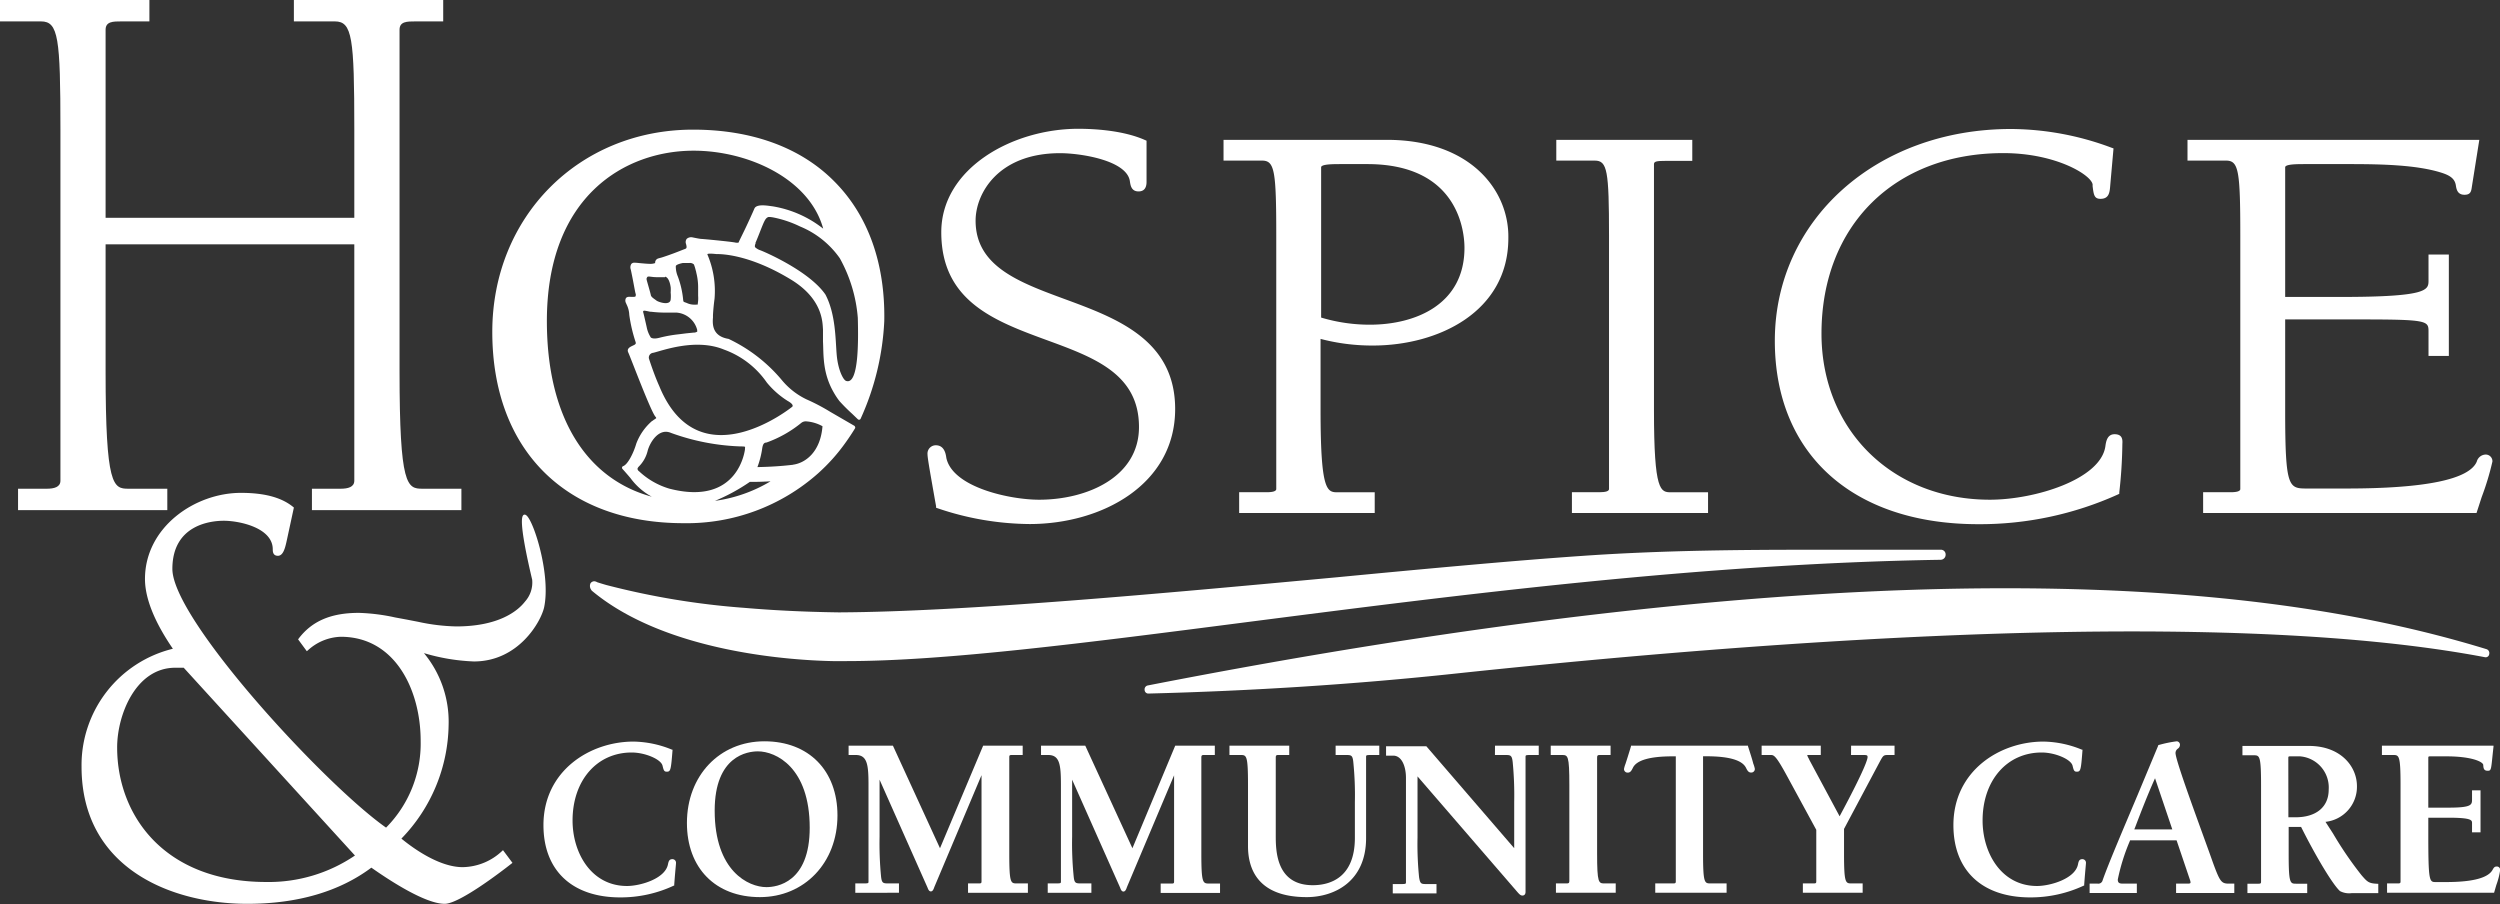 <svg xmlns="http://www.w3.org/2000/svg" viewBox="0 0 350.4 126.72"><rect x="0" y="0" width="350.4" height="126.72" fill="#333333" stroke="none"/><defs><style>.cls-1{fill:#fff;}</style></defs><title>hospice-white</title><g id="Layer_2" data-name="Layer 2"><g id="Layer_1-2" data-name="Layer 1"><path class="cls-1" d="M14.8,34.25v17.8C14.8,68.16,15.87,68.5,18,68.5h5.45v3H2.53v-3h4c1.07,0,1.94-.23,1.94-1.13V18.14C8.47,5.29,8.18,3,5.75,3H0V0H20.94V3H17C15.87,3,14.8,3,14.8,4.17V30.53H49.66V18.14C49.66,5.29,49.37,3,46.94,3H41.19V0H62.12V3H58.23C57.06,3,56,3,56,4.17V52.05c0,16.11,1.07,16.45,3.22,16.45h5.45v3H43.72v-3h4c1.06,0,1.94-.23,1.94-1.13V34.25Z"/><path class="cls-1" d="M149.26,41.93c-6.44-2.37-12.52-4.6-12.52-11,0-3.8,3.15-9.46,11.84-9.46,2.88,0,9.34,1,9.78,3.91.09.61.21,1.45,1.22,1.45.74,0,1.12-.45,1.12-1.34V19.72l-.21-.09c-3.07-1.37-7.18-1.58-9.36-1.58-9.23,0-19.2,5.55-19.2,14.5,0,9.7,7.53,12.46,14.81,15.13,6.63,2.43,12.9,4.73,12.9,12.17,0,7-7.24,10.19-14,10.19-4.08,0-12.1-1.72-13-5.85-.07-.49-.24-1.78-1.47-1.78A1.16,1.16,0,0,0,130,63.66c0,.44.24,1.84.65,4.18.16.91.35,2,.55,3.11l0,.21.19.07a40.74,40.74,0,0,0,12.92,2.22c10.14,0,20.4-5.54,20.4-16.12C164.71,47.62,156.5,44.6,149.26,41.93Z"/><path class="cls-1" d="M194.36,19.6H171.49v2.91h5.39c1.77,0,2,1.38,2,10.53v35.5q0,.45-1.35.45h-3.85V71.9h19V69h-5.13c-1.53,0-2.46,0-2.46-11.5v-10a28.39,28.39,0,0,0,7.32.93c9.17,0,19-4.71,19-15.06C211.53,26.73,206.16,19.6,194.36,19.6Zm-9.19,3.85c0-.45,1.68-.45,2.8-.45h3.67c13,0,13.62,9.78,13.62,11.74,0,7.94-6.86,10.77-13.28,10.77a23.75,23.75,0,0,1-6.81-1Z"/><path class="cls-1" d="M231.82,57.49V23c0-.38.41-.45,1.59-.45h3.78V19.6H218.13v2.91h5.39c1.76,0,2,1.38,2,10.53v35.5c0,.3-.45.45-1.34.45h-3.86V71.9H239.4V69h-5.13C232.74,69,231.82,69,231.82,57.49Z"/><path class="cls-1" d="M296.38,60.86c-1.05,0-1.2,1.06-1.29,1.69-.66,4.64-9.88,7.49-16.19,7.49-13.68,0-23.6-9.79-23.6-23.28,0-15.13,10.24-25.3,25.48-25.3,7.38,0,12.32,3.06,12.52,4.39l0,.25c.15,1.18.22,1.77,1.1,1.77,1.24,0,1.3-.94,1.38-2l.45-5.07-.26-.09a40.62,40.62,0,0,0-14.11-2.63c-18.87,0-33.1,12.77-33.1,29.69,0,15.86,10.92,25.7,28.5,25.7a47,47,0,0,0,19.6-4.17l.18-.09,0-.21a65.83,65.83,0,0,0,.43-6.77C297.51,61.67,297.51,60.86,296.38,60.86Z"/><path class="cls-1" d="M348.41,63.71a1.33,1.33,0,0,0-1.27,1c-1.07,2.49-7.21,3.76-18.26,3.76h-5.46c-2.65,0-3.13,0-3.13-11V44.77h10.46c9.63,0,9.63.2,9.63,1.75v3.37h2.85V35.68h-2.85v3.61c0,1.35,0,2.33-12.35,2.33h-7.74V23.45c0-.45,1.68-.45,2.8-.45h6.3c4.53,0,9.17.13,12.52,1.12,1.36.4,2.17.84,2.31,1.92.08.48.22,1.26,1.2,1.26s.95-.61,1.08-1.4l1-6.3H306.6v2.91H312c1.77,0,2,1.38,2,10.53v35.5c0,.3-.46.45-1.35.45h-3.86V71.9h38.32l.72-2.22a38.07,38.07,0,0,0,1.51-5A.94.94,0,0,0,348.41,63.71Z"/><path class="cls-1" d="M73.94,72.4c-.15-.18-.28-.27-.41-.27a.26.26,0,0,0-.22.12c-.58.73.55,5.93,1.28,9a4,4,0,0,1-1,3.06c-1,1.3-3.65,3.49-9.65,3.49a27.37,27.37,0,0,1-5.34-.65L57,86.84l-1.62-.3a27.26,27.26,0,0,0-5.1-.64c-3.89,0-6.57,1.15-8.44,3.63l-.06.08L43,91.27l.12-.09a7.14,7.14,0,0,1,4.64-1.93c7.69,0,11.2,7.56,11.2,14.59A16.74,16.74,0,0,1,54.11,116c-8.55-6-29.95-29.17-29.95-36.26,0-6.26,5.51-6.75,7.2-6.75,2.24,0,6.87,1,6.87,4,0,.27,0,.91.72.91s1-1,1.24-2.13l1-4.63-.07-.06c-1.62-1.34-4-2-7.35-2-6.5,0-13.45,4.85-13.45,12.07,0,2.69,1.32,6,3.91,9.78a16.79,16.79,0,0,0-12.8,16.53c0,14.19,12.52,19.22,23.24,19.22,7,0,12.89-1.71,17.38-5.07,2.73,1.92,7.6,5.07,10.28,5.07,2,0,7.69-4.32,9.38-5.65l.12-.09-1.33-1.78-.12.11a8.22,8.22,0,0,1-5.53,2.27c-3.31,0-7-2.69-8.59-4a23.32,23.32,0,0,0,6.62-16,15.07,15.07,0,0,0-3.46-10h0a27.93,27.93,0,0,0,7,1.17c6.26,0,9.41-5.58,9.85-7.61C77.16,80.82,75.06,73.78,73.94,72.4ZM24.56,93.59h1.19l24,26.32a21.5,21.5,0,0,1-12.42,3.71c-14.44,0-20.91-9.47-20.91-18.85C16.41,100.26,19,93.59,24.56,93.59Z"/><path class="cls-1" d="M94.23,120.42c-.45,0-.52.34-.6.68-.35,2.05-3.87,3.08-5.75,3.08-5,0-7.63-4.62-7.63-9.18,0-5.61,3.41-9.53,8.29-9.53,1.85,0,4.11.94,4.32,1.85.15.61.21.84.58.84.55,0,.6-.19.82-3v-.09l-.08,0a14.69,14.69,0,0,0-5.39-1.13c-6.12,0-12.62,4.1-12.62,11.71,0,6.34,4,10.13,10.77,10.13a17.57,17.57,0,0,0,7.5-1.65l.06,0V124c.09-1.23.16-2,.2-2.43s.05-.55.05-.66A.5.5,0,0,0,94.23,120.42Z"/><path class="cls-1" d="M107.14,103.9c-6.29,0-10.86,4.82-10.86,11.45,0,6.31,4,10.39,10.23,10.39s10.87-4.81,10.87-11.45C117.38,108,113.36,103.9,107.14,103.9Zm.28,20.44c-2.51,0-7.25-2.24-7.25-10.72,0-7.71,4.64-8.31,6.06-8.31,2.51,0,7.26,2.24,7.26,10.71C113.49,123.74,108.85,124.34,107.42,124.34Z"/><path class="cls-1" d="M141.46,119.59V106.21c0-.3,0-.39.35-.39h1.53v-1.31H137.8l-6.05,14.38-6.6-14.38h-6.21v1.31h1c1.61,0,1.79,1.34,1.79,4.17v13.54c0,.28,0,.29-.85.29h-1v1.31H126v-1.31H124.6c-.81,0-1,0-1.11-.95a48.17,48.17,0,0,1-.21-5.59v-8L130,124.4c.08.2.19.54.47.54s.39-.34.49-.62l6.61-15.67v14.79c0,.3,0,.38-.35.38h-1.54v1.31h8.39v-1.31h-1.54C141.66,123.82,141.46,123.82,141.46,119.59Z"/><path class="cls-1" d="M168.38,119.59V106.21c0-.3.05-.39.35-.39h1.54v-1.31h-5.55l-6,14.38-6.61-14.38h-6.2v1.31h1c1.61,0,1.79,1.34,1.79,4.17v13.54c0,.28,0,.29-.85.29h-1v1.31h6.12v-1.31h-1.38c-.8,0-1,0-1.1-.95a46,46,0,0,1-.22-5.59v-8l6.73,15.14c.07.2.19.54.46.54s.4-.34.49-.62l6.61-15.67v14.79c0,.3,0,.38-.35.38h-1.53v1.31H171v-1.31h-1.54C168.59,123.82,168.38,123.82,168.38,119.59Z"/><path class="cls-1" d="M187.2,105.82h1.38c.8,0,1,0,1.1,1a46.08,46.08,0,0,1,.22,5.6v5c0,5.78-3.7,6.65-5.9,6.65-5.19,0-5.19-4.93-5.19-7V106.21c0-.3.05-.39.35-.39h1.54v-1.31h-8.38v1.31h1.53c.87,0,1.07,0,1.07,4.24v8.53c0,3.26,1.43,7.15,8.23,7.15,3.84,0,8.32-2.16,8.32-8.27V106.11c0-.27,0-.29.85-.29h1v-1.31H187.2Z"/><path class="cls-1" d="M209.53,105.82h1.38c.8,0,1,0,1.11,1a48.26,48.26,0,0,1,.21,5.6v6.46l-12.31-14.28-5.65,0v1.31h1c1.23,0,1.79,1.56,1.79,3.11v14.6c0,.28,0,.29-.85.29h-1v1.31h6.13v-1.31H200c-.8,0-.95,0-1.1-.95a46,46,0,0,1-.22-5.59v-8.55l13.82,16c.41.48.6.7.88.7s.44-.19.44-.51V106.11c0-.27,0-.29.85-.29h1v-1.31h-6.13Z"/><path class="cls-1" d="M223.85,119.59V106.21c0-.3.05-.39.35-.39h1.54v-1.31h-8.39v1.31h1.54c.87,0,1.07,0,1.07,4.24v13.38c0,.29-.05.38-.34.38h-1.54v1.31h8.38v-1.31h-1.54C224.06,123.82,223.85,123.82,223.85,119.59Z"/><path class="cls-1" d="M245,104.6l0-.09H228.6l0,.09c-.37,1.23-.62,2-.77,2.46a3.91,3.91,0,0,0-.21.72.5.5,0,0,0,.54.51c.37,0,.53-.32.71-.68.51-1.06,2.38-1.6,5.53-1.6h.48v17.43c0,.29,0,.38-.35.38H232v1.31h10v-1.31h-2.23c-.86,0-1.07,0-1.07-4.23V106h.47c3.16,0,5,.54,5.54,1.6.18.36.34.68.71.68a.5.5,0,0,0,.54-.51,3.94,3.94,0,0,0-.22-.74C245.63,106.57,245.39,105.81,245,104.6Z"/><path class="cls-1" d="M259.44,105.82h1.75c.5,0,.57.06.57.29s-.19,1.35-3.92,8.3l-4.25-7.92a1.19,1.19,0,0,0-.1-.21,2.49,2.49,0,0,1-.18-.39c0-.06,0-.07.1-.07h1.79v-1.31h-8.29v1.31h1.25c.45,0,.71,0,2.28,2.89l4.13,7.6v7.13c0,.3,0,.38-.35.38h-1.53v1.31h8.38v-1.31h-1.54c-.86,0-1.07,0-1.07-4.23v-3.41l5.05-9.49c.44-.8.5-.87,1.12-.87h.91v-1.31h-6.09Z"/><path class="cls-1" d="M291.85,120.42c-.45,0-.52.36-.59.68-.35,2.05-3.88,3.08-5.75,3.08-5,0-7.63-4.62-7.63-9.18,0-5.61,3.41-9.53,8.29-9.53,1.85,0,4.1.94,4.32,1.85.15.61.21.84.58.84.55,0,.6-.19.81-3v-.09l-.09,0a14.6,14.6,0,0,0-5.38-1.13c-6.12,0-12.62,4.1-12.62,11.71,0,6.34,4,10.13,10.77,10.13a17.6,17.6,0,0,0,7.5-1.65l.06,0V124c.09-1.24.16-2,.2-2.45s.05-.53.05-.64A.5.5,0,0,0,291.85,120.42Z"/><path class="cls-1" d="M310.16,120.89c-.35-1-.78-2.18-1.24-3.45-1.69-4.66-4-11-4-11.91a.75.75,0,0,1,.33-.6.66.66,0,0,0,.29-.49.48.48,0,0,0-.44-.54,16.7,16.7,0,0,0-2.31.46l-.29.07,0,.06-2.92,7c-2.13,5.06-4,9.42-4.87,11.87a.62.62,0,0,1-.7.49h-1.13v1.31h6.62v-1.31h-1.91c-.52,0-.76-.08-.76-.58a27.68,27.68,0,0,1,1.65-5.3l.07-.19h6.52l1.85,5.47c.07.18.14.44.08.52s-.27.08-.43.08H305v1.31h8.16v-1.31h-.87C311.34,123.82,311.12,123.52,310.16,120.89Zm-5.69-4.64h-5.33l.12-.29c.86-2.26,1.76-4.59,2.79-6.88Z"/><path class="cls-1" d="M331,122.68a50.84,50.84,0,0,1-4-5.85l-1.06-1.64a4.94,4.94,0,0,0,4.41-5c0-2.8-2.31-5.64-6.72-5.64h-9.33v1.31h1.54c.87,0,1.07,0,1.07,4.24v13.38c0,.29,0,.38-.34.38H315v1.31h8.38v-1.31h-1.54c-.86,0-1.06,0-1.06-4.23v-3.73h1.74c2.17,4.33,4.51,8.18,5.46,9a2.76,2.76,0,0,0,1.65.28h3.71v-1.31h-.13C332,123.82,331.81,123.61,331,122.68ZM320.73,106.3c0-.25,0-.29.28-.29h1.38a4.38,4.38,0,0,1,4,4.66c0,2.43-1.74,3.88-4.65,3.88h-1Z"/><path class="cls-1" d="M349.93,121.45c-.32,0-.43.21-.58.48-.94,1.7-5.22,1.7-6.83,1.7h-1.1c-.93,0-1.07,0-1.07-6.8v-2.22h2.8c3.33,0,3.33.36,3.33.77v1.28h1.19v-5.89h-1.19V112c0,.8,0,1.2-3.33,1.2h-2.8V106.3c0-.25,0-.29.28-.29h2.26c3.6,0,5.13.78,5.16,1.2s.05.82.62.82.46-.19.82-3.38v-.14H333.85v1.31h1.54c.86,0,1.07,0,1.07,4.24v13.38c0,.29,0,.38-.35.38h-1.54v1.31h15l.31-1.07a10.47,10.47,0,0,0,.54-2.1A.46.46,0,0,0,349.93,121.45Z"/><path class="cls-1" d="M272,77.05H254.69c-9.91,0-21.44.06-32.88.86-9.46.65-21.58,1.77-34.42,3-24.37,2.26-52,4.82-69.58,4.92h-.33c-4.91-.07-9.28-.3-13.11-.63A108.34,108.34,0,0,1,85,82c-.84-.24-1.27-.39-1.29-.39a.86.86,0,0,0-.45-.14.66.66,0,0,0-.49.28.91.91,0,0,0,.08.9.61.61,0,0,0,.12.16c10.48,8.75,28.48,9.75,33.74,9.85l1.93,0h0c13.75,0,33.4-2.53,56.17-5.47,29.87-3.84,63.72-8.2,97.17-8.73a.71.71,0,0,0,.72-.75A.66.66,0,0,0,272,77.05Z"/><path class="cls-1" d="M348.55,91c-18.72-5.75-40.81-8.55-67.53-8.55-33.5,0-73.93,4.59-120.18,13.63a.56.56,0,0,0-.41.62.52.52,0,0,0,.49.51h0c14.67-.37,29.16-1.31,43.06-2.8,65.93-7,115.47-7.8,144.34-2.29a.5.5,0,0,0,.57-.45A.58.58,0,0,0,348.55,91Z"/><path class="cls-1" d="M117,25.49c-4.7-4.79-11.57-7.32-19.86-7.32C81.14,18.17,69,30.36,69,46.52,69,63.06,79.3,73.33,95.81,73.33a27.7,27.7,0,0,0,18.87-7,26.34,26.34,0,0,0,2-2,25.62,25.62,0,0,0,1.88-2.36c.48-.67.9-1.31,1.29-1.95a.25.25,0,0,0,0-.19l-.07-.13,0,0-3.45-2a27.55,27.55,0,0,0-3.28-1.72,10.18,10.18,0,0,1-3.42-2.65,22,22,0,0,0-7.51-5.83c-2.39-.39-2.25-2.19-2.19-3,0-.1,0-.19,0-.25,0-.26.08-1.36.22-2.37a13,13,0,0,0-1-6.21c-.09-.22,1.14-.07,1.25-.06.44,0,4.44-.09,10.47,3.58,4.47,2.73,4.41,6,4.48,7l0,1.66c.1,1.86-.1,4.43,1.55,7.23a9.78,9.78,0,0,0,.76,1.14A24.79,24.79,0,0,0,119.44,58l.79.76a.27.27,0,0,0,.21.07.24.24,0,0,0,.18-.13A37.21,37.21,0,0,0,123.94,45C124.09,37,121.71,30.25,117,25.49Zm-11.12,8.57c.28-.65.5-1.21.7-1.73.44-1.11.68-1.73,1-1.85,0,0,0-.15.82,0a15.43,15.43,0,0,1,3.73,1.26,12.71,12.71,0,0,1,5.58,4.46,20.5,20.5,0,0,1,2.52,8.35c.08,3,.17,9.46-1.64,8.84-.41-.14-1.14-1.56-1.32-3.69s-.13-5.67-1.58-8.42c-2.36-3.42-9-6.18-9.15-6.21a2,2,0,0,1-.66-.38C105.75,34.6,105.8,34.34,105.92,34.06ZM103.54,34a1.24,1.24,0,0,1-.47,0c-.55-.13-4.55-.51-4.74-.51s-.84-.13-1.27-.22a.94.94,0,0,0-.8.2.74.74,0,0,0-.11.71c.17.62.07.65-.29.77l-.92.36c-.68.27-1.85.68-2.23.79s-.6.12-.76.34a.57.57,0,0,0-.12.43,1.9,1.9,0,0,1-.75.11c-.37,0-1.06-.07-1.51-.11a5.91,5.91,0,0,0-.65-.05.54.54,0,0,0-.43.17.9.9,0,0,0-.08.79c.09.4.26,1.24.4,2s.23,1.21.26,1.33a.5.5,0,0,1,0,.42c0,.06-.1.07-.3.08h-.16c-.4,0-.7-.07-.88.18a.73.73,0,0,0,0,.67l.12.27a3.6,3.6,0,0,1,.35,1.41,21.47,21.47,0,0,0,.9,3.84c0,.09.09.2-.21.37l-.13.06c-.28.15-1,.38-.7,1s3.12,8.18,3.81,9a.36.36,0,0,1,.11.19s-.16.14-.24.18a1.08,1.08,0,0,0-.24.18L91.4,59a7.85,7.85,0,0,0-2.22,3.18c-.4,1.37-1.2,2.92-1.83,3.15a.25.25,0,0,0-.16.17.24.24,0,0,0,.06.23c.4.44.76.86,1.11,1.27a9,9,0,0,0,3,2.62C82,67.06,76.65,58.25,76.65,45c0-17.63,11.07-23.88,20.56-23.88,7.62,0,16.24,3.9,18.17,10.93a15.46,15.46,0,0,0-7.08-3.13c-.56-.06-2.27-.42-2.57.33-.19.45-1,2.25-1.58,3.42C103.5,34,103.5,34,103.54,34Zm7.62,31.14c-2.3.28-4.29.31-5,.33h0a12.56,12.56,0,0,0,.66-2.54c.11-.85.35-.88.63-.91a16.54,16.54,0,0,0,4.85-2.74,1,1,0,0,1,.72-.22,5.51,5.51,0,0,1,2.26.68C115,63.33,112.91,64.89,111.16,65.13Zm-18-26.49v.13c.51,0,.78.91.85,1.55A5.45,5.45,0,0,1,94,41a4.86,4.86,0,0,1,0,1c-.11.89-1.74.33-2,.12s-.73-.46-.78-.76-.56-2-.58-2.13-.05-.18.07-.38.55,0,1.35,0l1.15,0v-.13Zm2,8.2a19.2,19.2,0,0,0-2.65.47c-.76.21-1.08.11-1.28,0a4.13,4.13,0,0,1-.59-1.47l-.12-.53c-.12-.52-.28-1.24-.35-1.48s0-.26.08-.29.63.09.86.14l.11,0a17.41,17.41,0,0,0,2.56.12l1,0a3.25,3.25,0,0,1,2.94,2.43l0,.13a.16.16,0,0,1,0,.11.9.9,0,0,1-.53.14l-1,.1Zm2.4-4.15h-.24a2.37,2.37,0,0,1-1.07-.24L96,42.37c-.22-.08-.22-.08-.26-.47A12.78,12.78,0,0,0,95,38.74a3.58,3.58,0,0,1-.28-1.42c0-.28,1-.46,1-.46l.92,0a.78.78,0,0,1,.62.21,5.78,5.78,0,0,1,.25.81c.09.27.07.33.11.45a8.37,8.37,0,0,1,.23,2c0,.51,0,.84,0,1.12a4.56,4.56,0,0,1-.05,1.11C97.83,42.69,97.83,42.69,97.53,42.69ZM108,67.46a20.53,20.53,0,0,1-7.79,2.74,26.44,26.44,0,0,0,4.89-2.66h.41C106.36,67.54,107.18,67.51,108,67.46Zm-4.22-4.89c.87,0,.61.07.64.29a.37.37,0,0,0,0,.08s-.82,8.07-10.6,5.55a10.56,10.56,0,0,1-4.24-2.43.49.49,0,0,1-.23-.35.68.68,0,0,1,.18-.31,4.65,4.65,0,0,0,1.24-2.19c.28-1.11,1.52-3.3,3.29-2.53A31.45,31.45,0,0,0,103.79,62.57ZM101.48,49a12.38,12.38,0,0,1,6,4.62,12.12,12.12,0,0,0,2.93,2.58c1,.56.62.82.62.82s-13.09,10.6-18.62-2.89c-.79-1.76-1.46-3.89-1.46-3.89a.67.67,0,0,1,.6-.79C92.69,49.2,97.48,47.34,101.48,49Z"/></g></g></svg>